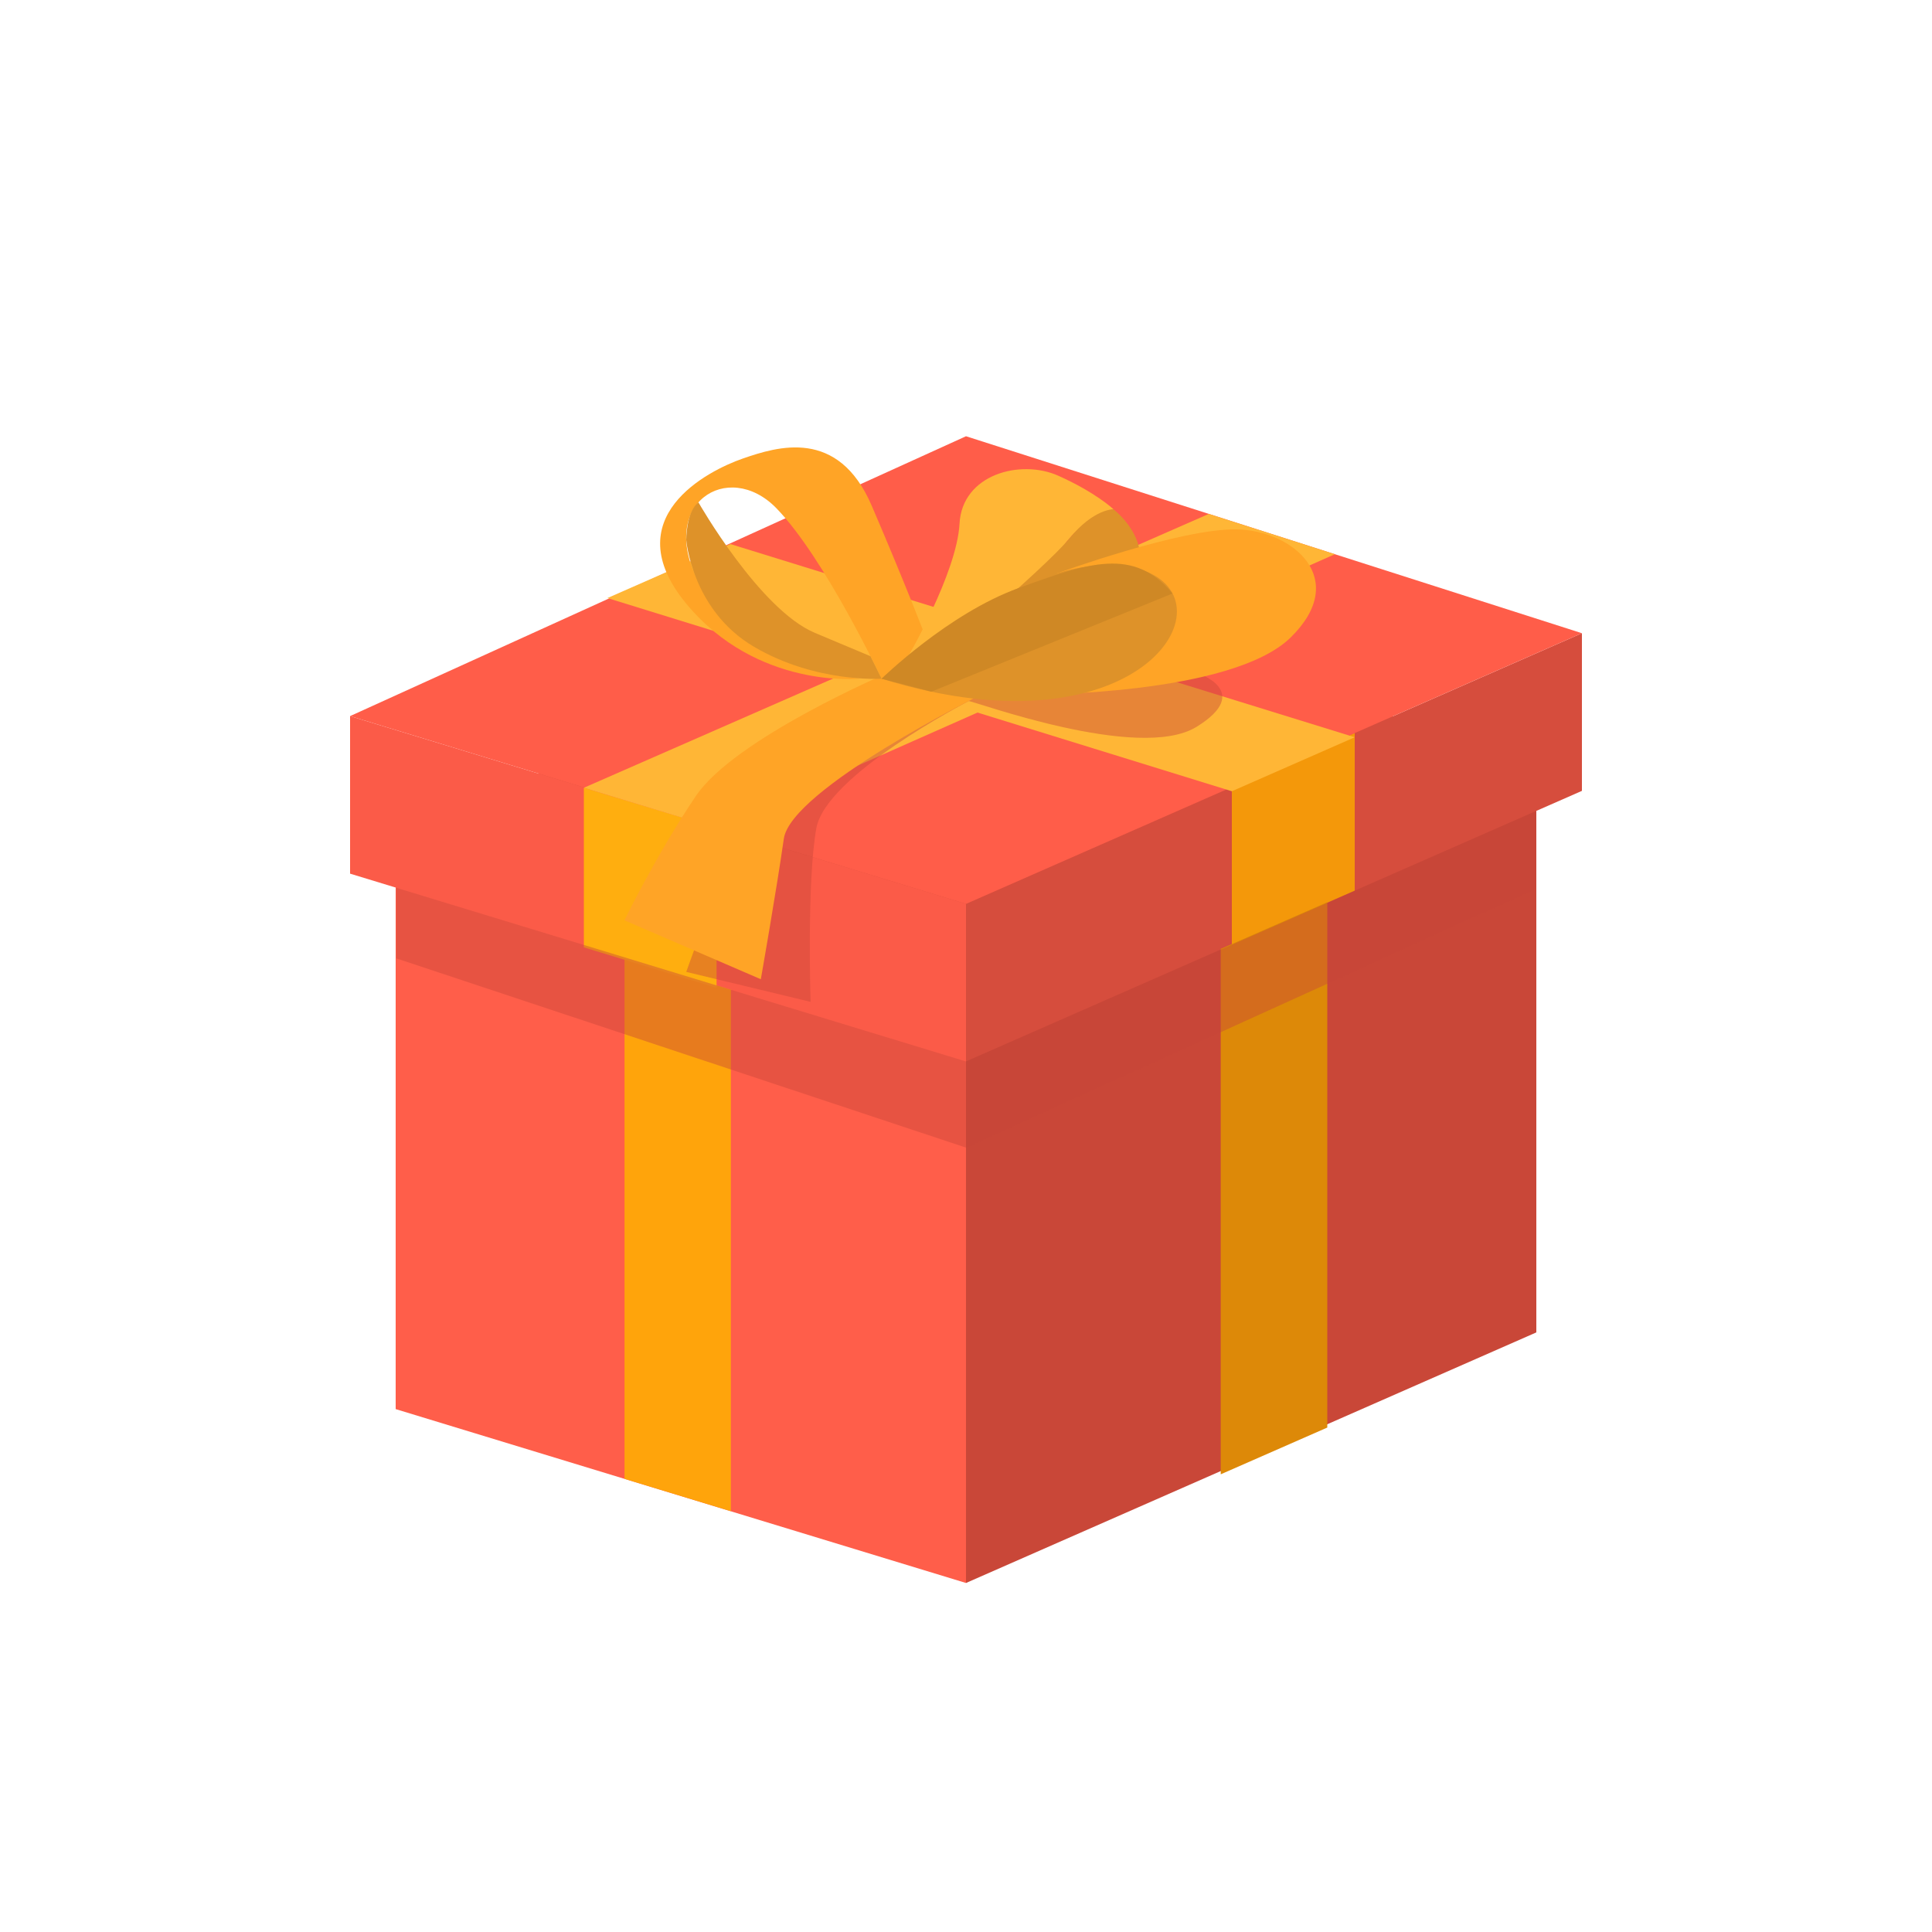 <?xml version="1.0"?>
<svg xmlns="http://www.w3.org/2000/svg" xmlns:v="https://vecta.io/nano" viewBox="0 0 200 200" width="140" height="140"><path d="M100 163.87l-59.04-18V86.83l59.04 18z" fill="#ff5e4a"/><path d="M64.65 94.05v59.04l11.01 3.35V97.41z" fill="#ffa40b"/><path d="M159.04 137.93L100 163.87v-59.04l59.04-25.94z" fill="#c94738"/><path d="M159.04 78.89L100 104.83l-59.04-18L100 60.01z" fill="#da4e3d"/><path d="M100 109.88L36.24 90.44V74.13L100 93.57z" fill="#fb5b48"/><path d="M60.44 81.55v16.52l13.74 4.19V85.7z" fill="#ffae0f"/><path d="M163.76 81.87L100 109.88V93.57l63.76-28.02z" fill="#d64d3d"/><path d="M127.52 81.47v16.32l12.72-5.59V75.88z" fill="#f4980a"/><path d="M163.76 65.55L100 93.57 36.24 74.13 100 45.16z" fill="#ff5d49"/><path d="M126.37 98.23v54.39l11.03-4.84V93.39z" fill="#dd8908"/><path d="M138.19 57.37L74.18 85.73l-13.74-4.18 64.7-28.35z" fill="#ffb636"/><path d="M41.02 91.9L100 109.88l59.04-25.93v8.06l-59.01 26.8-59.01-19.6z" opacity=".43" fill="#c94738"/><path d="M62.88 61.91l64.64 20 12.72-5.59-64.63-20z" fill="#ffb636"/><path d="M123.87 69.64s5.99 1.9 0 5.6-23.35-2.79-23.6-2.66-14.76 7.66-15.76 13.15-.6 17.98-.6 17.98l-12.87-3.1 3.14-8.71s6.63-10.47 10.43-13.47 16.95-9.07 16.95-9.07l22.31.28z" opacity=".43" fill="#c94738"/><g fill="#ffa426"><path d="M101.56 71.91s-19.69 9.77-20.42 14.92-2.38 14.54-2.38 14.54l-14.12-6.1s3.34-6.86 7.39-12.86c4.04-6 19.94-12.78 19.94-12.78l9.59 2.28z"/><path d="M91.26 70.26s-5.89-12.51-10.89-17.65-12.48-.46-7.92 7.92 16.54 9.73 16.54 9.73-10.62 1.11-17.96-7.78c-7.34-8.9 2.25-13.76 5.86-15.01s9.87-3.2 13.34 4.86 5.8 14.14 5.8 14.14l-4.77 3.79z"/></g><path d="M91.26 70.26s-6.82.46-13.23-3.32-6.99-11.04-6.99-11.04-.03-2.88 1.26-3.9c0 0 6.33 11.12 12.07 13.52l5.74 2.41 1.15 2.33z" fill="#de9229"/><path d="M93.89 68.17s5.17-8.84 5.44-13.96 6.33-6.71 10.23-4.96c3.89 1.74 5.7 3.46 5.7 3.46s-2.77.51-5.25 3.89-12.38 13.04-12.38 13.04l-3.74-1.47z" fill="#ffb636"/><path d="M115.26 52.72s4.41 3.3 2.13 7.6c-2.29 4.3-22.05 9.32-22.05 9.32s12.85-10.81 15.36-13.9c2.52-3.08 4.56-3.02 4.56-3.02z" fill="#de9229"/><path d="M109.43 59.35s12.78-4.66 18.6-4.55 11.75 5.13 5.59 11.18-27.07 5.93-27.07 5.93l2.88-12.56z" fill="#ffa426"/><path d="M91.26 70.26s15.76-14.15 26.37-11.43.88 19.86-26.37 11.43z" fill="#de9229"/><path d="M121.38 61.44L96.42 71.6l-5.16-1.34s6.88-6.74 14.17-9.38c7.28-2.65 11.93-4.27 15.95.56z" fill="#cf8825"/></svg>

